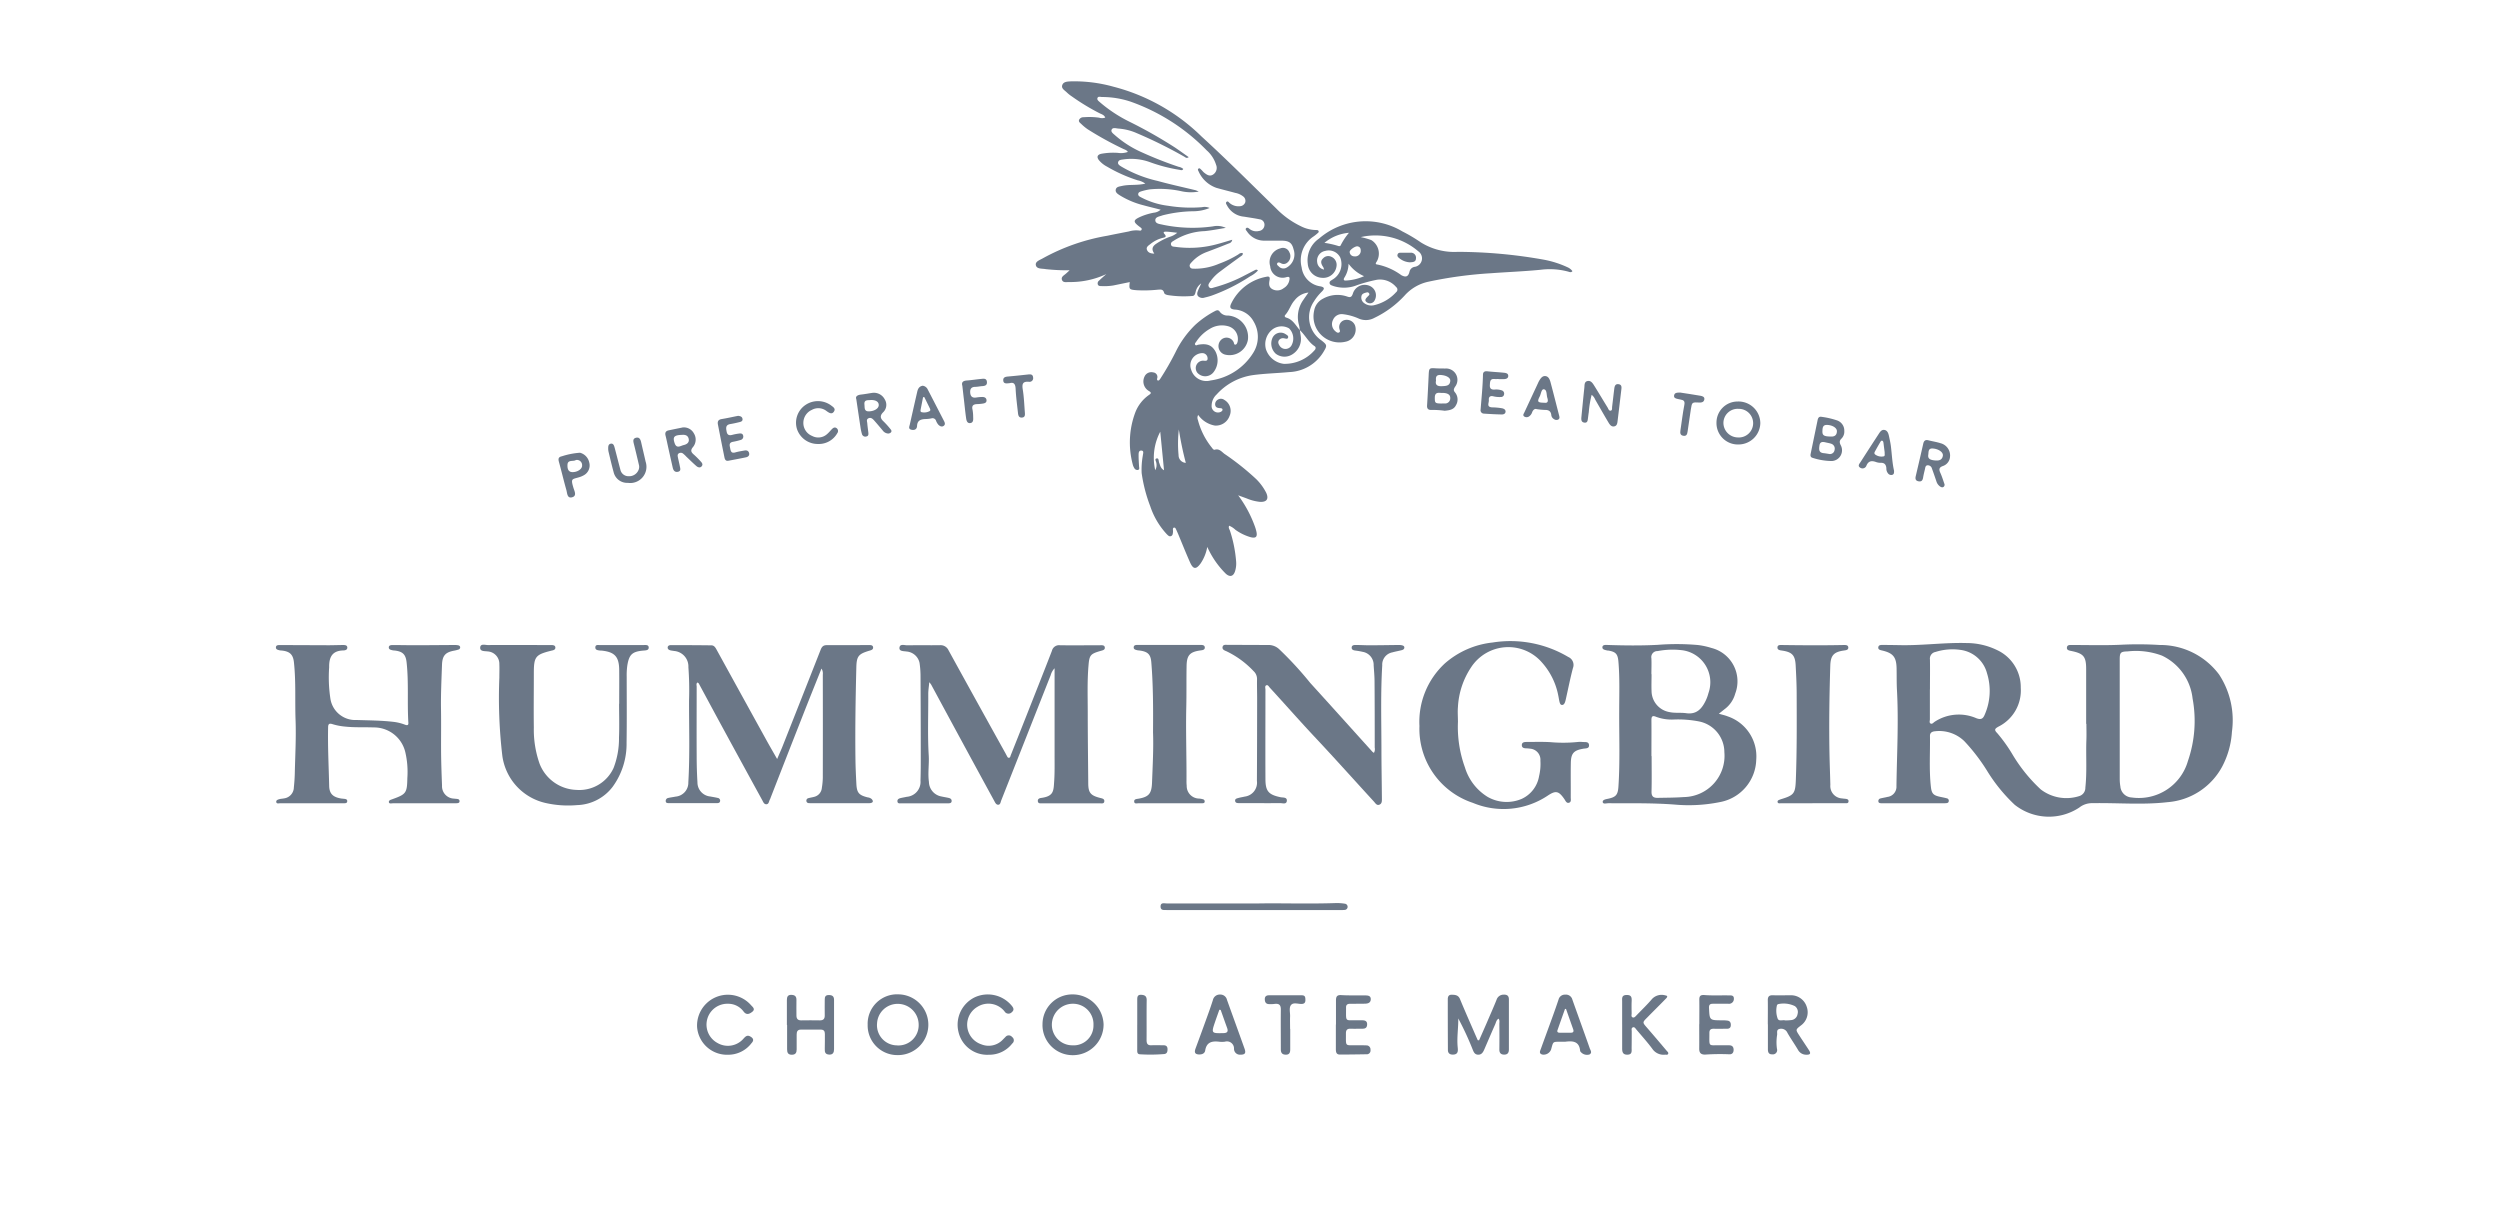 <svg xmlns="http://www.w3.org/2000/svg" xmlns:xlink="http://www.w3.org/1999/xlink" width="154" height="75" viewBox="0 0 154 75">
  <defs>
    <clipPath id="clip-path">
      <rect id="Rectangle_3634" data-name="Rectangle 3634" width="120.518" height="60" fill="#6b7787"/>
    </clipPath>
  </defs>
  <g id="Group_28285" data-name="Group 28285" transform="translate(-308 -1982)">
    <rect id="Rectangle_1609" data-name="Rectangle 1609" width="154" height="75" transform="translate(308 1982)" fill="#0187ff" opacity="0.002"/>
    <g id="Group_28272" data-name="Group 28272" transform="translate(325 1987)" clip-path="url(#clip-path)">
      <path id="Path_26450" data-name="Path 26450" d="M199.771,4.662c-.14.123-.212.035-.284-.007a28.527,28.527,0,0,0-2.972-1.469,3.354,3.354,0,0,0-1.1-.266c-.142-.011-.347-.091-.414.078-.054.137.117.246.221.341a6.457,6.457,0,0,0,1.654,1.049,23.6,23.6,0,0,0,2.258.888.58.58,0,0,1,.282.13c-.055.118-.152.068-.232.055a9.778,9.778,0,0,1-1.812-.469,3.379,3.379,0,0,0-1.66-.169c-.123.017-.266.024-.307.162s.1.213.2.277a7.751,7.751,0,0,0,2.218.88c.779.215,1.57.386,2.356.577a1.6,1.6,0,0,1,.191.084,2.776,2.776,0,0,1-1.13-.037,6.21,6.21,0,0,0-1.891-.1,3.912,3.912,0,0,0-.507.117c-.088.03-.188.057-.2.166s.084.161.162.2a4.818,4.818,0,0,0,1.689.528,8.633,8.633,0,0,0,2.08.086.714.714,0,0,1,.466.05,2.655,2.655,0,0,1-.96.2,8.138,8.138,0,0,0-1.94.253c-.176.071-.453.089-.443.308s.285.224.467.271a9.006,9.006,0,0,0,3.083.1,1.233,1.233,0,0,1,.792.092c-.432.07-.861.156-1.3.2a3.8,3.8,0,0,0-1.859.561c-.1.069-.246.118-.218.264s.171.129.28.145a6.356,6.356,0,0,0,2.584-.174c.293-.077.581-.169.909-.264-.04.2-.179.212-.278.253-.426.174-.857.337-1.287.5a2.314,2.314,0,0,0-.913.606c-.081.091-.191.181-.126.319.058.123.189.1.3.106a3.755,3.755,0,0,0,1.494-.308,6.531,6.531,0,0,0,1.188-.573.317.317,0,0,1,.263-.087c.037.129-.07.171-.146.227-.412.3-.828.6-1.237.91a2.526,2.526,0,0,0-.585.584c-.074.108-.191.225-.114.359.088.152.246.058.364.03a8.908,8.908,0,0,0,1.852-.734c.2-.1.4-.209.6-.31.06-.03.127-.077.208.013a1.664,1.664,0,0,1-.476.356,11.228,11.228,0,0,1-2.384,1.193,3.967,3.967,0,0,1-.414.114.394.394,0,0,1-.4-.069c-.12-.126-.049-.27,0-.4.045-.112.1-.22.181-.4a.836.836,0,0,0-.344.52c-.031.122-.061.256-.218.256a6.444,6.444,0,0,1-1.5-.057c-.092-.022-.2-.05-.224-.143-.065-.232-.209-.2-.4-.188a8.145,8.145,0,0,1-1.317.03c-.436-.039-.452-.054-.4-.5l-1.016.209a3.438,3.438,0,0,1-.735.038c-.082,0-.172,0-.213-.091a.211.211,0,0,1,.076-.247c.12-.12.251-.23.442-.4a5.224,5.224,0,0,1-2.307.489c-.156,0-.365.054-.428-.146-.054-.173.122-.261.236-.36.068-.059.134-.121.24-.218a12.545,12.545,0,0,1-1.47-.071c-.224-.045-.556.009-.61-.245-.05-.235.27-.324.452-.434a12.568,12.568,0,0,1,3.954-1.379c.44-.093.883-.177,1.325-.264A1.56,1.56,0,0,1,196.7,9.2c.06.013.133.013.153-.063s-.041-.1-.092-.142c-.469-.347-.455-.439.1-.677a3.808,3.808,0,0,1,.736-.215.737.737,0,0,0,.428-.185c-.372-.1-.714-.176-1.052-.271a5.177,5.177,0,0,1-1.467-.616c-.128-.084-.284-.178-.247-.354s.224-.187.372-.221c.46-.107.94-.022,1.448-.145a1.133,1.133,0,0,0-.459-.2,9.211,9.211,0,0,1-1.9-.847,1.619,1.619,0,0,1-.5-.4c-.144-.188-.1-.323.126-.387a4.113,4.113,0,0,1,1.038-.061,1.262,1.262,0,0,0,.62-.057c-.072-.12-.2-.145-.3-.195a20.728,20.728,0,0,1-2.174-1.2,3.016,3.016,0,0,1-.4-.331c-.072-.066-.178-.137-.129-.255a.292.292,0,0,1,.281-.156,4.353,4.353,0,0,1,.95.027.594.594,0,0,0,.38-.005c-.062-.153-.2-.2-.325-.255A13.556,13.556,0,0,1,192.554.94a2.2,2.2,0,0,1-.312-.248c-.132-.132-.364-.245-.272-.468.082-.2.323-.2.513-.212a8.974,8.974,0,0,1,2.641.331,12.029,12.029,0,0,1,5.418,3.064c1.574,1.438,3.078,2.946,4.6,4.433a5.3,5.3,0,0,0,1.512,1.092,2.118,2.118,0,0,0,.945.238c.061,0,.133,0,.157.071s-.043.107-.086.145a2.131,2.131,0,0,1-.216.172,1.763,1.763,0,0,0-.745,1.911,1.35,1.35,0,0,0,1.15,1.169c.31.06.238.177.09.328a3.1,3.1,0,0,0-.48.6,1.722,1.722,0,0,0,.456,2.4c.362.286.367.319.125.72a2.579,2.579,0,0,1-2.115,1.235c-.753.071-1.514.086-2.262.191a3.722,3.722,0,0,0-2.2,1.186.951.951,0,0,0-.308.683.393.393,0,0,0,.561.391c.053-.032.11-.066.109-.137s-.072-.089-.133-.092c-.138-.008-.279-.022-.316-.184a.323.323,0,0,1,.161-.34.35.35,0,0,1,.4.016.776.776,0,0,1,.321.99.89.89,0,0,1-.909.589,1.593,1.593,0,0,1-1.023-.655.355.355,0,0,0-.016.315,4.483,4.483,0,0,0,.849,1.689c.049.064.11.163.188.14.273-.081.418.115.589.249a16.007,16.007,0,0,1,1.969,1.566,3.23,3.23,0,0,1,.613.841c.17.375.031.576-.379.556a2.807,2.807,0,0,1-.829-.214l-.521-.19a7.372,7.372,0,0,1,1.009,1.861,2.732,2.732,0,0,1,.116.381c.069.318-.038.421-.361.337a3.053,3.053,0,0,1-.934-.455,1.23,1.23,0,0,0-.385-.251c-.063.125.02.22.053.318a8.031,8.031,0,0,1,.377,1.892,1.578,1.578,0,0,1-.062.578c-.1.331-.311.4-.57.173A5.42,5.42,0,0,1,201,28.906c-.03-.051-.052-.106-.105-.216a2.608,2.608,0,0,1-.4,1.005c-.283.394-.464.388-.658-.048-.258-.58-.492-1.17-.737-1.756-.044-.1-.09-.206-.138-.308-.022-.047-.055-.093-.115-.081s-.07.067-.068.121a.865.865,0,0,1,.006.153c-.014.089-.013.195-.108.242-.118.058-.193-.035-.264-.1a4.7,4.7,0,0,1-1.028-1.729,9.309,9.309,0,0,1-.531-2.047,4.847,4.847,0,0,1,.07-1.069c.008-.114.09-.295-.068-.316-.2-.026-.19.176-.19.315,0,.215.015.429.028.644,0,.089.056.2-.069.233a.214.214,0,0,1-.229-.123.726.726,0,0,1-.093-.225,5.265,5.265,0,0,1,.161-3.2,2.342,2.342,0,0,1,.84-1.071c.136-.092.168-.142-.006-.246a.678.678,0,0,1-.271-.879.456.456,0,0,1,.534-.265.281.281,0,0,1,.245.382c-.012.051,0,.114.06.119s.1-.06.136-.11a17.25,17.25,0,0,0,.933-1.625,5.958,5.958,0,0,1,1.213-1.688,5.734,5.734,0,0,1,1.2-.844c.116-.063.23-.108.321.032a.59.59,0,0,0,.51.232,1.326,1.326,0,0,1,1.22,1.495,1.146,1.146,0,0,1-1.42.907.541.541,0,0,1-.267-.867.482.482,0,0,1,.811.109c.028.058.013.166.117.146.074-.014.1-.1.122-.166a.812.812,0,0,0-.563-.961,1.415,1.415,0,0,0-1.152.16,2.488,2.488,0,0,0-.839.8c-.035.049-.094.1-.063.163.047.093.127.023.189.012.536-.094.837.018,1.058.4a1.189,1.189,0,0,1-.118,1.3.649.649,0,0,1-.972.044.459.459,0,0,1,.326-.763c.118,0,.306.064.287-.159a.323.323,0,0,0-.328-.306.752.752,0,0,0-.684,1.019.977.977,0,0,0,1.2.665,3.671,3.671,0,0,0,2.623-1.7,1.845,1.845,0,0,0,.025-1.932,1.4,1.4,0,0,0-1.173-.735c-.292-.031-.313-.156-.2-.387a3,3,0,0,1,2.148-1.631c.187-.045.241.014.208.2s-.071.413.151.55a.632.632,0,0,0,.72-.052.718.718,0,0,0,.359-.577c.01-.139-.088-.124-.192-.1a.765.765,0,0,1-1-.672.871.871,0,0,1,.623-1.1.425.425,0,0,1,.559.243.5.5,0,0,1-.129.636.332.332,0,0,1-.4.029c-.072-.035-.172-.076-.22.012s.051.145.105.2a.382.382,0,0,0,.48.061.927.927,0,0,0,.424-1.113c-.1-.412-.278-.543-.759-.543-.359,0-.717,0-1.076,0a1.269,1.269,0,0,1-1.037-.569c-.041-.056-.114-.124-.061-.189.069-.085.158-.017.215.032a.665.665,0,0,0,.579.13.38.38,0,0,0,.343-.345.334.334,0,0,0-.295-.374c-.32-.067-.645-.11-.968-.164a1.305,1.305,0,0,1-1.036-.68c-.036-.071-.11-.154-.043-.224.083-.086.147.025.2.067a.836.836,0,0,0,.628.194.364.364,0,0,0,.33-.236.342.342,0,0,0-.141-.378,1.1,1.1,0,0,0-.474-.207c-.385-.106-.775-.2-1.157-.309a1.874,1.874,0,0,1-1.1-1.014c-.028-.053-.069-.124-.013-.169.077-.061.128.024.178.067s.108.124.172.175c.164.131.346.259.555.12a.487.487,0,0,0,.185-.6,1.946,1.946,0,0,0-.581-.892,12.2,12.2,0,0,0-4.689-3,5.575,5.575,0,0,0-1.75-.284c-.1,0-.257-.065-.292.079-.028.112.1.19.182.265a8.588,8.588,0,0,0,1.821,1.191,28.642,28.642,0,0,1,2.777,1.576c.283.191.559.391.849.595m6.841,10.661a2.2,2.2,0,0,0-.045-.3,1.807,1.807,0,0,1,.268-1.578c.089-.132.182-.261.31-.444a1.24,1.24,0,0,0-.854.478c-.243.268-.332.635-.576.9-.067.074-.021.142.059.165.414.116.588.488.84.777.018.121.041.242.055.364a1.116,1.116,0,0,1-.555,1.145.886.886,0,0,1-.982-.059.851.851,0,0,1-.225-.926.552.552,0,0,1,.829-.281c.074.049.185.1.155.205-.036.128-.15.063-.236.054a.31.31,0,0,0-.329.113c-.087.135-.016.26.059.37a.428.428,0,0,0,.733-.086.879.879,0,0,0-.169-1.012.924.924,0,0,0-1.033.072,1.159,1.159,0,0,0-.391,1.213,1.322,1.322,0,0,0,1.1.9,2.437,2.437,0,0,0,1.879-.821c.084-.074.123-.2.018-.268-.387-.255-.579-.684-.91-.987M198,21.593a3.434,3.434,0,0,0-.31,2.37.631.631,0,0,0,.068-.442c-.006-.1-.135-.253.028-.283.135-.024.108.167.146.263.066.164.085.35.3.466L198,21.593m1.047-12.254c-.267-.03-.475-.061-.684-.07-.063,0-.239,0-.1.15.167.184,0,.209-.109.234a1.951,1.951,0,0,0-.76.379c-.117.092-.285.187-.21.365s.237.222.451.225c-.217-.3-.088-.479.151-.63a3.85,3.85,0,0,1,.791-.4,1.274,1.274,0,0,0,.474-.258m.523,14.178a20.175,20.175,0,0,1-.429-2.057,7.5,7.5,0,0,0-.017,1.577.47.47,0,0,0,.446.48" transform="translate(-143.528 0)" fill="#6b7787"/>
      <path id="Path_26451" data-name="Path 26451" d="M414.184,145.727c0-1.127,0-2.253,0-3.38,0-.766-.158-.952-.892-1.106-.129-.027-.307-.043-.294-.21.015-.193.205-.163.344-.163.983,0,1.968.03,2.949-.014a21.469,21.469,0,0,1,2.423.013,4.525,4.525,0,0,1,3.66,1.821,5.142,5.142,0,0,1,.79,3.523,5.272,5.272,0,0,1-.6,2.146,4.183,4.183,0,0,1-3.359,2.192c-1.541.179-3.089.034-4.633.062a1.26,1.26,0,0,0-.812.271,3.393,3.393,0,0,1-3.979-.173,10.08,10.08,0,0,1-1.7-2.092,11.543,11.543,0,0,0-1.4-1.824,2.218,2.218,0,0,0-1.8-.612c-.189.016-.322.086-.318.294.016,1.044-.059,2.089.057,3.13.048.432.163.53.592.62.13.027.261.052.389.087a.149.149,0,0,1,.117.187c-.016.09-.086.106-.16.112s-.123.006-.184.006H401.72c-.051,0-.1,0-.154,0-.084-.005-.172-.012-.182-.121a.162.162,0,0,1,.138-.178c.138-.036.281-.055.419-.092a.63.63,0,0,0,.557-.671c.028-1.965.139-3.93.032-5.9-.025-.45-.014-.9-.023-1.352-.014-.687-.212-.934-.874-1.092-.121-.029-.275-.05-.253-.206s.181-.14.3-.14c.369,0,.737.007,1.106.013,1.352.022,2.7-.17,4.051-.13a4.282,4.282,0,0,1,1.868.437,2.519,2.519,0,0,1,1.451,2.319,2.49,2.49,0,0,1-1.373,2.392c-.231.129-.277.2-.077.4a9.486,9.486,0,0,1,.961,1.349,9.7,9.7,0,0,0,1.717,2.116,2.591,2.591,0,0,0,2.359.419.532.532,0,0,0,.392-.53c.106-.981.027-1.965.064-2.947.012-.327,0-.656,0-.983Zm2.069-.236q0,1.828,0,3.657a2.568,2.568,0,0,0,.038.427.739.739,0,0,0,.708.687,3.142,3.142,0,0,0,3.454-2.249,7.56,7.56,0,0,0,.287-3.85,3.324,3.324,0,0,0-1.884-2.64,4.565,4.565,0,0,0-2.113-.261c-.44.012-.491.068-.491.509q0,1.859,0,3.719m-11.684-1.881h-.01c0,.614,0,1.227,0,1.841,0,.087-.053.2.043.254s.17-.049.242-.1a2.71,2.71,0,0,1,2.581-.224c.295.108.409.025.512-.222a3.644,3.644,0,0,0,.141-2.548,1.949,1.949,0,0,0-1.662-1.444,3.461,3.461,0,0,0-1.516.132.417.417,0,0,0-.337.469c.01.613,0,1.227,0,1.841" transform="translate(-302.677 -106.136)" fill="#6b7787"/>
      <path id="Path_26452" data-name="Path 26452" d="M157.628,143.5c-.025.278-.064.508-.063.738.008,1.26-.047,2.52.029,3.779.033.542-.065,1.081.012,1.625a.93.93,0,0,0,.778.9c.139.032.282.053.421.084.105.023.206.066.2.2s-.132.137-.233.137c-.42,0-.84,0-1.26,0-.533,0-1.065,0-1.6,0-.095,0-.23.033-.246-.113s.1-.188.215-.215.241-.047.361-.074a.921.921,0,0,0,.844-1c.018-.543.018-1.086.017-1.629q0-2.443-.015-4.887a5.476,5.476,0,0,0-.06-.734.887.887,0,0,0-.8-.7c-.173-.029-.456,0-.438-.226.021-.27.307-.154.482-.157.666-.009,1.332,0,2-.005a.535.535,0,0,1,.54.31q1.746,3.177,3.508,6.345c.025.045.046.092.072.135.036.059.056.149.141.145s.09-.1.115-.163q.484-1.212.963-2.427c.526-1.334,1.056-2.665,1.571-4a.454.454,0,0,1,.5-.343c.819.013,1.639,0,2.458,0,.12,0,.281-.021.3.134s-.133.18-.252.214c-.628.18-.7.254-.752.9-.082.96-.048,1.924-.047,2.886,0,1.454.02,2.908.031,4.362,0,.589.143.761.735.91.118.03.269.05.255.21s-.167.123-.271.123q-1.782,0-3.565,0c-.107,0-.247.024-.26-.14-.01-.128.09-.177.2-.192.793-.106.767-.439.808-1.038.036-.541.023-1.085.024-1.628,0-1.751,0-3.5,0-5.322a1,1,0,0,0-.242.431q-1.523,3.857-3.046,7.714c-.04.1-.047.254-.179.261s-.195-.136-.252-.242q-1.016-1.861-2.026-3.724-.93-1.715-1.856-3.432a1.428,1.428,0,0,0-.114-.147" transform="translate(-117.384 -106.478)" fill="#6b7787"/>
      <path id="Path_26453" data-name="Path 26453" d="M107.216,142.713c-.377.946-.737,1.836-1.088,2.73q-1.022,2.6-2.037,5.206a.781.781,0,0,1-.046.114c-.065.109-.061.294-.218.3s-.2-.155-.266-.268q-1.3-2.371-2.591-4.746c-.421-.774-.836-1.55-1.255-2.325-.033-.061-.055-.135-.138-.16-.088.071-.046.169-.046.254,0,1.424-.007,2.848,0,4.272,0,.541.016,1.083.048,1.623a.87.87,0,0,0,.793.872c.15.03.3.051.452.088a.169.169,0,0,1,.15.2c-.017.1-.1.121-.186.121q-1.491,0-2.981,0c-.082,0-.175-.008-.182-.119a.184.184,0,0,1,.156-.2c.149-.035.3-.052.453-.083a.855.855,0,0,0,.783-.877c.1-1.688.04-3.379.045-5.068a19.089,19.089,0,0,0-.041-2.026.956.956,0,0,0-.886-1c-.07-.015-.143-.019-.212-.036-.094-.024-.183-.071-.178-.18s.105-.145.2-.145q1.244,0,2.489.014c.164,0,.245.122.317.254q1.524,2.773,3.053,5.543c.211.383.431.761.684,1.207.118-.279.211-.489.3-.7q1.193-3.013,2.379-6.029c.073-.185.16-.287.374-.286.86,0,1.721,0,2.581-.006.112,0,.256-.008.276.13.022.155-.124.187-.244.222-.66.2-.771.333-.788,1.036-.046,1.884-.078,3.768-.054,5.653.006.5.03,1,.056,1.5.028.56.152.706.7.843a.427.427,0,0,1,.249.107c.094.111.1.205-.07.241a.737.737,0,0,1-.153.009h-3.5c-.051,0-.1,0-.153-.006a.143.143,0,0,1-.151-.124.156.156,0,0,1,.129-.181c.118-.033.24-.049.358-.083a.617.617,0,0,0,.465-.551,4.441,4.441,0,0,0,.059-.611q.007-3.181,0-6.361a.571.571,0,0,0-.078-.371" transform="translate(-73.616 -106.521)" fill="#6b7787"/>
      <path id="Path_26454" data-name="Path 26454" d="M2.189,150.984c-.645,0-1.291,0-1.936,0-.083,0-.214.046-.235-.075s.11-.156.205-.182.183-.023.272-.044a.693.693,0,0,0,.606-.674c.03-.285.051-.572.058-.857.024-1.1.088-2.193.048-3.287-.043-1.186.028-2.376-.1-3.56-.052-.49-.257-.676-.75-.73a.867.867,0,0,1-.122-.011c-.108-.028-.248-.046-.238-.191s.158-.134.265-.134c.994,0,1.988.008,2.981.01.3,0,.594-.013.891-.014.113,0,.254.007.26.152s-.129.18-.242.182c-.634.016-.89.344-.876,1.04a8.773,8.773,0,0,0,.076,1.929,1.55,1.55,0,0,0,1.617,1.316c.757.024,1.515.027,2.268.114a2.95,2.95,0,0,1,.713.176c.11.042.216.055.206-.11-.078-1.247.028-2.5-.111-3.743-.054-.485-.251-.659-.728-.716a1.061,1.061,0,0,1-.122-.012c-.109-.026-.25-.047-.245-.186s.156-.14.264-.14c.45,0,.9.012,1.352.011.81,0,1.619-.01,2.428-.014a1.17,1.17,0,0,1,.214.015c.074.013.14.051.139.138a.142.142,0,0,1-.113.13,1.836,1.836,0,0,1-.237.061c-.565.1-.75.307-.77.887-.031.9-.075,1.8-.061,2.7s0,1.783.005,2.674c.007.686.031,1.371.058,2.057a.761.761,0,0,0,.736.8c.081.012.164.012.243.029a.127.127,0,0,1,.1.133c0,.076-.049.109-.115.117a1.388,1.388,0,0,1-.184.01q-1.906,0-3.811,0c-.085,0-.219.044-.241-.062-.026-.122.113-.153.2-.186.867-.311.918-.385.936-1.31a5.365,5.365,0,0,0-.125-1.586,1.977,1.977,0,0,0-1.949-1.529c-.593-.022-1.188.011-1.781-.054a3.735,3.735,0,0,1-.751-.147c-.18-.059-.27-.036-.275.177-.027,1.209.038,2.416.065,3.624.011.484.234.688.716.774.07.013.142.015.213.024.1.011.194.032.183.157-.009.108-.1.113-.186.116-.133,0-.266,0-.4,0H2.189" transform="translate(0 -106.502)" fill="#6b7787"/>
      <path id="Path_26455" data-name="Path 26455" d="M339.434,145.288c.214.064.39.1.556.167a2.6,2.6,0,0,1,1.754,2.675,2.729,2.729,0,0,1-2.216,2.6,9.692,9.692,0,0,1-2.84.154c-1.349-.1-2.7-.075-4.052-.08-.122,0-.329.072-.348-.071s.19-.177.328-.205c.475-.1.6-.235.637-.716.106-1.555.042-3.112.05-4.668,0-1.023.039-2.048-.049-3.07-.041-.468-.167-.6-.632-.676-.03,0-.062,0-.091-.011-.12-.029-.277-.054-.263-.2s.179-.137.3-.133c1.034.035,2.069.047,3.1-.006a14.917,14.917,0,0,1,2.482.01,4.616,4.616,0,0,1,.838.182,2.119,2.119,0,0,1,1.461,2.813,1.772,1.772,0,0,1-.67.969c-.1.081-.2.161-.342.27m-4.148,2.61h.011c0,.727.013,1.454-.006,2.18-.008.306.117.4.4.391.532-.011,1.062-.01,1.594-.049a2.541,2.541,0,0,0,2.493-2.767,1.936,1.936,0,0,0-1.57-1.893,6.8,6.8,0,0,0-1.526-.117,2.768,2.768,0,0,1-1.115-.168c-.235-.1-.284-.005-.282.213.007.737,0,1.474,0,2.211m.008-5.046c0,.347-.014.7,0,1.042a1.328,1.328,0,0,0,1.1,1.29c.344.075.7.021,1.037.069.642.091.958-.277,1.2-.776a2.578,2.578,0,0,0,.167-.46,1.99,1.99,0,0,0-1.7-2.652,4.9,4.9,0,0,0-1.432.062.372.372,0,0,0-.382.444c.016.326,0,.654,0,.981" transform="translate(-250.56 -106.325)" fill="#6b7787"/>
      <path id="Path_26456" data-name="Path 26456" d="M259.447,38.068a.655.655,0,0,0-.044-.145c-.12-.181-.216-.37-.019-.55a.429.429,0,0,1,.51-.1.538.538,0,0,1,.321.573.822.822,0,0,1-.887.723.923.923,0,0,1-.885-.861,1.62,1.62,0,0,1,.69-1.553,4.395,4.395,0,0,1,5.141-.442,9.61,9.61,0,0,1,1.135.674,3.9,3.9,0,0,0,2.28.582,30.422,30.422,0,0,1,5.341.491,6.106,6.106,0,0,1,1.4.452.745.745,0,0,1,.316.246c-.081.1-.168.056-.252.031a4.414,4.414,0,0,0-1.7-.117c-1.017.1-2.041.139-3.061.214a25.625,25.625,0,0,0-3.886.528,2.726,2.726,0,0,0-1.439.848,6.167,6.167,0,0,1-1.868,1.377,1.088,1.088,0,0,1-.944.046,3.321,3.321,0,0,0-.972-.274.579.579,0,0,0-.626.349.566.566,0,0,0,.122.679c.066.062.153.141.242.1.115-.05.038-.161.026-.244a.441.441,0,0,1,.374-.533.545.545,0,0,1,.59.336.768.768,0,0,1-.589,1.008,1.6,1.6,0,0,1-1.928-1.911,1.018,1.018,0,0,1,.547-.741,1.827,1.827,0,0,1,1.485-.133c.207.075.281.029.352-.174a.761.761,0,0,1,1.062-.47.634.634,0,0,1,.279.885.323.323,0,0,1-.479.115c-.19-.132-.035-.263.07-.373.049-.051.122-.094.068-.178s-.123-.065-.194-.045c-.12.033-.246.071-.275.213a.416.416,0,0,0,.168.434.738.738,0,0,0,.582.134,2.648,2.648,0,0,0,1.384-.807.2.2,0,0,0,0-.32,1.3,1.3,0,0,0-1.18-.447,9.244,9.244,0,0,0-1.214.328,2.155,2.155,0,0,1-1.471.058c-.091-.038-.214-.055-.232-.175s.1-.165.181-.222a1.105,1.105,0,0,0,.475-1.358.793.793,0,0,0-.928-.407.607.607,0,0,0-.491.7.508.508,0,0,0,.425.449m2.258-2a4.418,4.418,0,0,1,.649.184.976.976,0,0,1,.355,1.285c-.035.076-.174.206.027.221a3.746,3.746,0,0,1,1.469.656c.278.149.425.091.5-.205a.387.387,0,0,1,.3-.306.528.528,0,0,0,.243-.961,4.054,4.054,0,0,0-3.545-.874m-2.238.354a5.076,5.076,0,0,1,.847.19c.063.023.135.023.159-.045a3.923,3.923,0,0,1,.507-.765,2.706,2.706,0,0,0-1.512.62m1.486,1.286a1.631,1.631,0,0,1-.251.849c-.059.088-.074.194.074.187a3.138,3.138,0,0,0,1.134-.27,2.342,2.342,0,0,1-.957-.766m.751-.758c.011-.161-.029-.278-.189-.313-.137-.03-.493.212-.492.341a.277.277,0,0,0,.274.274.347.347,0,0,0,.407-.3" transform="translate(-194.884 -26.455)" fill="#6b7787"/>
      <path id="Path_26457" data-name="Path 26457" d="M288.839,145.215a7.329,7.329,0,0,0,.428,2.835,3.224,3.224,0,0,0,1.39,1.813,2.357,2.357,0,0,0,2.1.131,1.878,1.878,0,0,0,1.079-1.408,3.2,3.2,0,0,0,.081-.945.684.684,0,0,0-.631-.742,1.649,1.649,0,0,0-.244-.02c-.13-.007-.263-.028-.269-.187-.007-.184.143-.206.28-.207.492,0,.984-.017,1.474.011a8.863,8.863,0,0,0,1.685-.009,1.438,1.438,0,0,1,.307,0c.155.013.375-.036.393.185.02.237-.21.2-.362.23-.575.1-.748.279-.759.877-.013.706,0,1.413-.005,2.12,0,.117.044.28-.1.327-.161.054-.219-.114-.291-.219-.354-.513-.533-.55-1.051-.2a4.9,4.9,0,0,1-4.588.429,4.8,4.8,0,0,1-3.29-4.733,4.9,4.9,0,0,1,1.567-3.858,5.318,5.318,0,0,1,2.936-1.286,6.971,6.971,0,0,1,4.668.893.532.532,0,0,1,.283.684c-.167.633-.293,1.276-.437,1.915a1.237,1.237,0,0,1-.059.205c-.032.077-.084.152-.177.15s-.128-.1-.148-.172c-.036-.138-.053-.282-.084-.421a4.243,4.243,0,0,0-.993-2.013,2.738,2.738,0,0,0-4.371.282,4.869,4.869,0,0,0-.814,2.447c-.026.295,0,.593,0,.89" transform="translate(-216.028 -105.78)" fill="#6b7787"/>
      <path id="Path_26458" data-name="Path 26458" d="M246.413,147.888a.469.469,0,0,0,.054-.337c0-1.352,0-2.7-.011-4.057,0-.337-.033-.674-.055-1.012a.813.813,0,0,0-.685-.827,4.322,4.322,0,0,0-.454-.079c-.111-.015-.216-.052-.215-.175,0-.15.129-.168.245-.167.287,0,.574.019.86.018.584,0,1.168-.012,1.752-.017a1,1,0,0,1,.214.012c.079.017.174.043.174.143s-.082.142-.162.163c-.188.05-.381.08-.567.134a.767.767,0,0,0-.633.8c-.1,1.668-.055,3.338-.05,5.007,0,1.064.02,2.129.029,3.193,0,.143.012.309-.142.379-.173.08-.258-.086-.348-.184-1.192-1.3-2.365-2.613-3.572-3.9-.962-1.022-1.887-2.078-2.836-3.111-.06-.065-.117-.187-.209-.158-.123.039-.067.177-.067.271,0,1.834-.009,3.668,0,5.5,0,.761.192.973.931,1.128.153.032.418-.015.386.236-.029.221-.269.125-.416.127-.779.009-1.557,0-2.336,0-.072,0-.144,0-.215,0-.095,0-.2-.016-.216-.129-.021-.141.106-.16.2-.187.127-.037.26-.054.389-.086a.863.863,0,0,0,.752-.969c.01-1.68.011-3.361.014-5.041,0-.4-.013-.8-.007-1.2a.656.656,0,0,0-.215-.521,5.6,5.6,0,0,0-1.676-1.225c-.113-.045-.256-.1-.234-.249.029-.18.2-.141.328-.141.84,0,1.68.007,2.52.007a.96.96,0,0,1,.639.257,21.588,21.588,0,0,1,1.913,2.077c1.282,1.409,2.554,2.828,3.831,4.242a.59.59,0,0,0,.095.069" transform="translate(-178.784 -106.503)" fill="#6b7787"/>
      <path id="Path_26459" data-name="Path 26459" d="M59.739,144.811c0-.7.007-1.394,0-2.09-.011-.814-.283-1.1-1.091-1.183-.041,0-.082,0-.123-.007-.125-.017-.266-.034-.256-.2s.155-.133.262-.134q1.352,0,2.7,0c.128,0,.314-.03.325.14.013.189-.176.188-.318.2-.7.059-.889.239-1,.923a4.365,4.365,0,0,0-.037.7c0,1.352.013,2.7-.008,4.057a4.486,4.486,0,0,1-.856,2.709,2.856,2.856,0,0,1-2.2,1.131,6.226,6.226,0,0,1-1.892-.122,3.456,3.456,0,0,1-2.706-2.919,30.594,30.594,0,0,1-.183-4.814c0-.277.011-.554,0-.83a.768.768,0,0,0-.714-.782c-.183-.026-.478.012-.467-.232.013-.269.306-.16.48-.161,1.239-.008,2.479,0,3.719,0,.072,0,.144,0,.215,0,.106.007.218.026.218.162,0,.111-.093.148-.187.171l-.03.006c-1.02.252-1.11.367-1.11,1.422,0,1.107-.015,2.213,0,3.319a6.314,6.314,0,0,0,.356,2.233,2.524,2.524,0,0,0,2.27,1.61,2.319,2.319,0,0,0,2.287-1.353,5.037,5.037,0,0,0,.333-1.864c.029-.7.006-1.393.006-2.09Z" transform="translate(-38.596 -106.462)" fill="#6b7787"/>
      <path id="Path_26460" data-name="Path 26460" d="M216.056,146.6c.011-1.56.007-2.931-.106-4.3-.041-.494-.215-.653-.71-.725a1.493,1.493,0,0,1-.152-.018c-.1-.025-.225-.047-.223-.172,0-.151.137-.156.253-.156q1.919,0,3.838,0c.122,0,.283,0,.289.156s-.149.167-.273.184c-.642.09-.834.289-.848.94-.017.839,0,1.679-.019,2.518-.036,1.514.02,3.028.013,4.542a2.531,2.531,0,0,0,.012.337.772.772,0,0,0,.78.788,1.308,1.308,0,0,1,.238.047.135.135,0,0,1,.089.146c-.007.08-.071.093-.134.095-.1,0-.2,0-.307,0-1.208,0-2.416,0-3.624,0-.1,0-.263.061-.277-.1s.15-.16.269-.181c.633-.112.8-.31.829-.969.043-1.1.1-2.208.062-3.126" transform="translate(-162.029 -106.502)" fill="#6b7787"/>
      <path id="Path_26461" data-name="Path 26461" d="M378.29,150.983c-.645,0-1.291,0-1.936,0-.075,0-.189.032-.211-.07-.025-.119.1-.134.177-.17a.239.239,0,0,1,.029-.01c.821-.246.886-.359.918-1.219.065-1.74.056-3.48.05-5.221,0-.6-.03-1.207-.062-1.81-.034-.625-.223-.817-.851-.907-.125-.018-.274-.036-.27-.189,0-.169.166-.153.285-.152,1.26.018,2.519.026,3.778,0,.122,0,.285-.012.3.142.013.176-.159.179-.289.2-.613.09-.8.307-.82.934-.056,1.812-.084,3.624-.049,5.436.012.634.038,1.268.053,1.9a.763.763,0,0,0,.727.838c.07.013.142.016.213.025.1.012.192.041.179.163s-.11.107-.191.108c-.338,0-.676,0-1.014,0H378.29" transform="translate(-283.642 -106.502)" fill="#6b7787"/>
      <path id="Path_26462" data-name="Path 26462" d="M295.461,231.641c.159-.361.32-.722.477-1.085.2-.469.41-.937.6-1.411a.452.452,0,0,1,.436-.32c.214-.009.326.069.325.3,0,1.024,0,2.047,0,3.071,0,.19-.065.32-.279.323s-.312-.1-.309-.321c.007-.522.005-1.044,0-1.566,0-.106.034-.223-.049-.328-.131.077-.153.217-.2.331-.228.514-.447,1.033-.671,1.548-.075.172-.16.345-.385.341s-.284-.186-.348-.342a18.256,18.256,0,0,0-.877-1.89c.008.589-.094,1.172-.037,1.761.02.211.05.456-.282.466-.2.006-.319-.082-.32-.286q-.008-1.566-.007-3.132c0-.149.053-.27.225-.269.217,0,.422.01.528.268.276.672.571,1.336.859,2,.076.177.154.353.232.529Z" transform="translate(-221.351 -172.555)" fill="#6b7787"/>
      <path id="Path_26463" data-name="Path 26463" d="M148.189,230.627a1.813,1.813,0,0,1,1.913-1.872,1.871,1.871,0,0,1-.093,3.742,1.826,1.826,0,0,1-1.82-1.87m1.836,1.275a1.248,1.248,0,0,0,1.306-1.285,1.286,1.286,0,0,0-1.263-1.276,1.267,1.267,0,0,0-1.3,1.2,1.241,1.241,0,0,0,1.255,1.357" transform="translate(-111.741 -172.503)" fill="#6b7787"/>
      <path id="Path_26464" data-name="Path 26464" d="M192.023,230.631a1.837,1.837,0,0,1,1.844-1.862,1.909,1.909,0,0,1,1.918,1.85,1.889,1.889,0,0,1-1.9,1.894,1.859,1.859,0,0,1-1.864-1.883m1.841,1.276a1.221,1.221,0,0,0,1.3-1.247,1.259,1.259,0,0,0-1.246-1.314,1.293,1.293,0,0,0-1.317,1.293,1.264,1.264,0,0,0,1.262,1.268" transform="translate(-144.804 -172.514)" fill="#6b7787"/>
      <path id="Path_26465" data-name="Path 26465" d="M373.7,230.773c0-.491.008-.982,0-1.473-.006-.241.086-.327.325-.317.357.014.716,0,1.074,0a1.014,1.014,0,0,1,1,.715,1,1,0,0,1-.363,1.148c-.327.255-.329.255-.106.6.2.309.407.614.607.923.114.176.1.282-.149.276a.572.572,0,0,1-.529-.3c-.207-.352-.445-.687-.648-1.042a.419.419,0,0,0-.474-.249c-.228.041-.143.237-.164.374a2.827,2.827,0,0,0-.009.855.263.263,0,0,1-.285.34c-.221.008-.274-.125-.273-.317,0-.511,0-1.023,0-1.534Zm1.071-.241a2.964,2.964,0,0,0,.4-.023.433.433,0,0,0,.362-.369.441.441,0,0,0-.17-.49,1.575,1.575,0,0,0-1.012-.123.123.123,0,0,0-.088.074,1.428,1.428,0,0,0,.042.813c.076.2.311.07.466.118" transform="translate(-281.803 -172.675)" fill="#6b7787"/>
      <path id="Path_26466" data-name="Path 26466" d="M127.963,230.734c0-.512,0-1.023,0-1.535,0-.192.053-.323.273-.318s.321.095.316.32c-.007.317,0,.634,0,.952,0,.2.081.3.294.3q.568-.01,1.136,0c.222.005.318-.087.313-.309-.007-.317,0-.634,0-.952,0-.167.022-.3.248-.3s.325.085.325.3c0,1.012,0,2.025,0,3.037,0,.19-.062.345-.3.332s-.28-.145-.271-.352c.014-.306,0-.614.006-.921,0-.179-.072-.266-.253-.266-.409,0-.819,0-1.228,0-.207,0-.257.128-.257.3,0,.307,0,.614,0,.921,0,.206-.073.327-.3.327s-.291-.129-.289-.333c0-.5,0-1,0-1.5h.006" transform="translate(-96.491 -172.598)" fill="#6b7787"/>
      <path id="Path_26467" data-name="Path 26467" d="M232.986,232.515a.362.362,0,0,1-.383-.365.435.435,0,0,0-.561-.436,1.472,1.472,0,0,1-.368,0c-.432-.049-.764.028-.846.543-.031.2-.224.256-.411.242-.26-.02-.253-.178-.181-.372q.4-1.079.788-2.161.146-.4.277-.813a.434.434,0,0,1,.447-.343.418.418,0,0,1,.423.33c.359,1,.723,2,1.08,3,.1.282.032.379-.266.374m-1.2-2.757-.085-.011c-.087.247-.177.492-.261.74-.242.713-.237.718.52.7.215-.006.3-.086.224-.306-.136-.372-.266-.747-.4-1.12" transform="translate(-173.588 -172.546)" fill="#6b7787"/>
      <path id="Path_26468" data-name="Path 26468" d="M318.175,231.726h-.215c-.563.006-.5-.04-.645.475a.489.489,0,0,1-.549.313c-.218-.066-.127-.222-.081-.35.239-.664.484-1.326.724-1.99q.188-.519.364-1.043a.4.4,0,0,1,.409-.306.408.408,0,0,1,.441.3c.354,1,.72,2,1.072,3.006.041.117.169.27-.014.379a.508.508,0,0,1-.565-.188.074.074,0,0,1-.012-.028c-.052-.61-.466-.628-.928-.567m.064-2.014-.067-.014c-.155.438-.312.877-.465,1.316-.038.109.028.154.125.155.234,0,.469,0,.7,0,.162,0,.189-.082.139-.221-.147-.412-.291-.825-.436-1.237" transform="translate(-238.767 -172.555)" fill="#6b7787"/>
      <path id="Path_26469" data-name="Path 26469" d="M337.217,230.731c0-.471,0-.942,0-1.413,0-.189-.045-.4.27-.407s.326.163.316.394-.005.492,0,.737c0,.087-.044.208.06.249s.181-.067.25-.138c.319-.332.654-.651.949-1a.809.809,0,0,1,.818-.216c.233.032.045.185-.023.255-.363.375-.737.74-1.1,1.112-.3.3-.29.3-.009.623.409.471.813.948,1.216,1.425.044.052.12.1.087.183s-.124.048-.191.053a.835.835,0,0,1-.789-.368c-.305-.41-.649-.791-.979-1.182-.057-.067-.112-.176-.218-.131s-.065.162-.067.25c0,.338,0,.676-.006,1.014,0,.187.049.413-.262.417s-.323-.207-.321-.437c0-.471,0-.942,0-1.413" transform="translate(-254.293 -172.62)" fill="#6b7787"/>
      <path id="Path_26470" data-name="Path 26470" d="M107.359,232.537a1.849,1.849,0,0,1-1.887-1.716,1.9,1.9,0,0,1,3.327-1.334c.1.112.281.24.071.406-.172.135-.355.214-.53-.014a1.172,1.172,0,0,0-.951-.483,1.285,1.285,0,0,0-.659,2.416,1.267,1.267,0,0,0,1.592-.257c.116-.127.226-.254.416-.15s.262.233.089.415a1.8,1.8,0,0,1-1.467.716" transform="translate(-79.532 -172.564)" fill="#6b7787"/>
      <path id="Path_26471" data-name="Path 26471" d="M172.653,232.489a1.813,1.813,0,0,1-1.835-1.41,1.876,1.876,0,0,1,1.005-2.131,1.913,1.913,0,0,1,2.28.525c.112.137.159.261,0,.394a.281.281,0,0,1-.45-.054,1.274,1.274,0,0,0-1.663-.28,1.274,1.274,0,0,0,.223,2.308,1.2,1.2,0,0,0,1.352-.3c.05-.051.1-.1.151-.153a.261.261,0,0,1,.405.006.248.248,0,0,1,.01.4,1.78,1.78,0,0,1-1.476.692" transform="translate(-128.776 -172.515)" fill="#6b7787"/>
      <path id="Path_26472" data-name="Path 26472" d="M265.517,230.753c0-.491,0-.983,0-1.474,0-.234.051-.354.331-.336.48.03.962.01,1.443.019.162,0,.366,0,.369.225,0,.242-.187.285-.389.285-.3,0-.594.008-.891.006-.166,0-.249.07-.242.239,0,.02,0,.041,0,.061,0,.846-.068.7.691.716.1,0,.2,0,.307,0,.171,0,.307.047.3.257s-.119.264-.3.262c-.235,0-.471.008-.706,0-.206-.009-.3.064-.3.281.006.859-.087.727.7.738.184,0,.369,0,.553.007a.25.25,0,0,1,.26.278.232.232,0,0,1-.259.27c-.542.009-1.085.017-1.628.018-.234,0-.245-.178-.246-.347,0-.5,0-1,0-1.5Z" transform="translate(-200.221 -172.644)" fill="#6b7787"/>
      <path id="Path_26473" data-name="Path 26473" d="M356.526,230.72c0-.491.007-.983,0-1.474-.005-.239.039-.343.324-.321.488.038.982.012,1.473.02.146,0,.34-.026.332.21a.3.3,0,0,1-.342.306c-.317,0-.635,0-.952,0-.183,0-.246.065-.238.258.035.757.029.757.786.762a2.252,2.252,0,0,1,.367.02c.166.029.2.165.189.305s-.1.193-.228.194c-.276,0-.553.007-.829,0-.179,0-.261.064-.261.25,0,.916-.087.751.695.769.174,0,.348,0,.522,0s.277.087.275.284-.112.286-.288.269a13.338,13.338,0,0,0-1.471.02c-.273,0-.362-.12-.36-.371.005-.5,0-1,0-1.5h.007" transform="translate(-268.848 -172.629)" fill="#6b7787"/>
      <path id="Path_26474" data-name="Path 26474" d="M227.646,205.9c1.379-.024,3.079.036,4.779-.024a3.11,3.11,0,0,1,.52.04.193.193,0,0,1-.014.384c-.081.007-.164.008-.245.008H222.052c-.02,0-.041,0-.061,0-.165-.013-.395.049-.4-.208-.008-.28.228-.2.388-.2,1.783,0,3.565,0,5.669,0" transform="translate(-167.099 -155.248)" fill="#6b7787"/>
      <path id="Path_26475" data-name="Path 26475" d="M289.451,74.53a5.274,5.274,0,0,0-.858-.052c-.173,0-.256-.082-.245-.27.04-.631.071-1.263.1-1.894.021-.414.038-.427.444-.4.183.014.368,0,.551.014a.7.7,0,0,1,.621,1.135c-.064.116-.109.2,0,.327a.683.683,0,0,1,.062.8c-.136.275-.409.309-.677.336m-.193-.446c.061,0,.122,0,.183,0a.316.316,0,0,0,.338-.321c.011-.206-.134-.286-.306-.317-.109-.02-.224-.008-.335-.018-.222-.02-.311.074-.311.3,0,.33.019.355.431.358m-.357-1.408c-.069.306.147.352.379.339s.477-.012.5-.326c.014-.2-.247-.341-.588-.363-.264-.017-.318.114-.29.35" transform="translate(-217.441 -54.225)" fill="#6b7787"/>
      <path id="Path_26476" data-name="Path 26476" d="M386.484,84.926a.606.606,0,0,1-.169.478c-.148.14-.129.261-.04.431a.661.661,0,0,1-.555.955,3.928,3.928,0,0,1-1.174-.192c-.147-.035-.158-.138-.132-.261q.214-1.034.427-2.069c.028-.139.091-.232.248-.2a5.074,5.074,0,0,1,.953.221.662.662,0,0,1,.443.637m-.9,1.434a.285.285,0,0,0,.3-.249.313.313,0,0,0-.216-.388c-.105-.037-.217-.052-.326-.079-.184-.045-.354-.06-.389.192-.03.221-.056.441.263.47.1.009.2.029.367.054m.058-1.079c.233.018.38-.073.388-.321.007-.211-.272-.381-.6-.394-.276-.011-.283.18-.292.369-.013.273.087.34.509.347" transform="translate(-289.876 -63.391)" fill="#6b7787"/>
      <path id="Path_26477" data-name="Path 26477" d="M327.633,75.958a6.3,6.3,0,0,0-.176,1.072c-.021.121-.033.243-.05.364s-.019.294-.211.273c-.209-.022-.209-.187-.193-.35.06-.6.115-1.2.181-1.8.017-.154-.013-.364.19-.411s.316.121.408.268c.283.45.553.908.832,1.36.05.081.08.223.2.194.1-.025.07-.155.081-.242.045-.365.085-.73.131-1.1.02-.16.062-.322.276-.285.2.034.176.2.159.341q-.111.943-.225,1.886c-.018.154-.028.333-.209.37s-.28-.11-.358-.241c-.277-.465-.544-.937-.815-1.406a.693.693,0,0,0-.224-.3" transform="translate(-246.588 -56.633)" fill="#6b7787"/>
      <path id="Path_26478" data-name="Path 26478" d="M249.294,231.066c0,.419,0,.839,0,1.258,0,.181-.041.326-.269.325s-.31-.116-.31-.327c0-.818-.009-1.637,0-2.455,0-.275-.1-.372-.364-.347a2.018,2.018,0,0,1-.4.012c-.178-.019-.224-.154-.223-.313s.1-.229.257-.228q1.013,0,2.026,0c.209,0,.216.131.218.288s-.059.24-.232.245c-.221.006-.5-.109-.647.059s-.054.471-.064.713,0,.511,0,.767Z" transform="translate(-186.816 -172.681)" fill="#6b7787"/>
      <path id="Path_26479" data-name="Path 26479" d="M363.555,81.575a1.345,1.345,0,0,1-1.322,1.312,1.317,1.317,0,0,1-1.379-1.339,1.3,1.3,0,0,1,1.308-1.307,1.345,1.345,0,0,1,1.393,1.335m-1.341-.883a.876.876,0,0,0-.932.847.9.9,0,0,0,.878.914.882.882,0,1,0,.054-1.761" transform="translate(-272.119 -60.508)" fill="#6b7787"/>
      <path id="Path_26480" data-name="Path 26480" d="M412.828,90.869a.646.646,0,0,1-.44.614c-.244.087-.253.212-.158.42s.166.439.243.661a.165.165,0,0,1-.039.2c-.077.059-.156.024-.226-.024a.6.6,0,0,1-.223-.321c-.089-.261-.177-.523-.273-.781a.264.264,0,0,0-.275-.2c-.128.014-.133.139-.155.237-.04.169-.084.337-.112.508s-.086.274-.276.243-.218-.152-.18-.316c.156-.667.313-1.333.462-2,.042-.189.134-.26.325-.21.247.064.5.1.745.179a.783.783,0,0,1,.584.8m-.863.262c.227.019.389-.068.419-.3.027-.213-.272-.413-.619-.438-.3-.022-.255.219-.28.381-.038.244.1.339.48.36" transform="translate(-309.705 -67.776)" fill="#6b7787"/>
      <path id="Path_26481" data-name="Path 26481" d="M98.578,86.753a.7.7,0,0,1,.711.363.722.722,0,0,1-.05.837c-.18.209-.12.326.054.475a5.338,5.338,0,0,1,.412.412c.077.083.162.182.067.3s-.234.072-.328-.01c-.216-.187-.418-.39-.626-.586a1.733,1.733,0,0,0-.2-.187.225.225,0,0,0-.261-.008c-.081.054-.072.144-.056.223.038.191.087.379.123.569.026.136.089.3-.125.343-.192.035-.276-.093-.314-.26q-.142-.628-.281-1.256c-.053-.239-.1-.48-.161-.718-.043-.173.012-.282.187-.319.309-.067.619-.128.848-.175m-.04.453c-.471.016-.564.13-.433.514.122.359.365.156.555.113s.359-.154.31-.382-.23-.263-.432-.245" transform="translate(-73.546 -65.42)" fill="#6b7787"/>
      <path id="Path_26482" data-name="Path 26482" d="M145.314,78.447c-.048-.149.075-.239.3-.264s.444-.066.666-.1a.752.752,0,0,1,.795.4.633.633,0,0,1-.1.791c-.212.212-.178.376.025.564a5.038,5.038,0,0,1,.41.454c.05.059.117.133.048.217a.235.235,0,0,1-.225.068.44.44,0,0,1-.279-.174c-.177-.211-.354-.422-.537-.629-.09-.1-.2-.2-.346-.129s-.083.2-.074.3c.015.193.044.385.066.578.012.106.014.213-.121.242a.214.214,0,0,1-.271-.143,3.025,3.025,0,0,1-.095-.447c-.084-.544-.163-1.089-.259-1.733m.9.076c-.163.028-.434-.048-.394.288.021.172-.035.421.28.412s.588-.166.6-.372-.162-.331-.483-.328" transform="translate(-109.573 -58.878)" fill="#6b7787"/>
      <path id="Path_26483" data-name="Path 26483" d="M215.738,230.719c0-.511,0-1.022,0-1.533,0-.169,0-.339.254-.322.215.015.331.087.328.335-.012.817,0,1.635-.007,2.452,0,.237.073.336.316.322s.49,0,.735,0c.142,0,.233.063.239.218s-.02.3-.2.322a10.208,10.208,0,0,1-1.5.015c-.187-.008-.165-.178-.166-.308,0-.5,0-1,0-1.5Z" transform="translate(-162.684 -172.584)" fill="#6b7787"/>
      <path id="Path_26484" data-name="Path 26484" d="M131.65,82.789a1.35,1.35,0,0,1-1.315-.925,1.322,1.322,0,0,1,.507-1.466,1.368,1.368,0,0,1,1.582.006c.125.1.317.195.19.389s-.293.082-.444-.023a.819.819,0,0,0-.922-.079.876.876,0,0,0-.518.775.859.859,0,0,0,.535.826.807.807,0,0,0,.943-.127c.1-.086.183-.193.277-.287s.185-.146.3-.058a.218.218,0,0,1,.034.306,1.309,1.309,0,0,1-1.168.664" transform="translate(-98.243 -60.44)" fill="#6b7787"/>
      <path id="Path_26485" data-name="Path 26485" d="M313.268,75.883c-.113-.018-.193.061-.25.184a.5.5,0,0,1-.19.271.267.267,0,0,1-.316,0c-.091-.08-.014-.168.023-.249l.828-1.777a1.812,1.812,0,0,1,.081-.165c.091-.152.2-.316.395-.289.181.025.254.2.3.359.185.69.359,1.384.537,2.076.024.092.042.187-.061.244a.252.252,0,0,1-.261-.032.318.318,0,0,1-.162-.248c-.027-.243-.167-.321-.4-.316a4.28,4.28,0,0,1-.521-.052m.467-.394c.253.05.273-.1.209-.3-.059-.186-.012-.49-.206-.524-.16-.028-.18.28-.261.438-.169.329-.13.382.258.389" transform="translate(-235.632 -55.69)" fill="#6b7787"/>
      <path id="Path_26486" data-name="Path 26486" d="M159.45,76.295a.4.4,0,0,1,.307.231q.5.967,1,1.938c.052.1.1.223-.022.306s-.241.01-.327-.077a.8.8,0,0,1-.138-.236.228.228,0,0,0-.294-.149,1.99,1.99,0,0,1-.365.039c-.282.011-.5.083-.512.427-.01.208-.161.277-.351.231-.206-.05-.12-.206-.094-.326.149-.669.3-1.337.454-2.006.044-.2.128-.345.344-.379m.093.7-.076.006-.146.745c-.014.072-.03.158.06.18a.7.7,0,0,0,.477-.06c.086-.042.054-.121.021-.187q-.167-.343-.336-.684" transform="translate(-119.608 -57.534)" fill="#6b7787"/>
      <path id="Path_26487" data-name="Path 26487" d="M84.446,92.061a.855.855,0,0,1-.886-.66c-.114-.413-.21-.831-.311-1.247a.882.882,0,0,1-.023-.212c0-.124.006-.265.16-.293s.2.113.232.229c.122.453.234.909.356,1.363a.508.508,0,0,0,.508.412.621.621,0,0,0,.6-.356.483.483,0,0,0,.033-.357c-.1-.427-.2-.854-.308-1.28-.039-.158-.078-.321.128-.376s.281.1.32.274c.09.4.188.8.275,1.194a1,1,0,0,1-1.081,1.311" transform="translate(-62.761 -67.318)" fill="#6b7787"/>
      <path id="Path_26488" data-name="Path 26488" d="M398.679,89.874c0,.109.008.212-.1.254a.245.245,0,0,1-.274-.09.467.467,0,0,1-.1-.316c-.017-.214-.109-.341-.348-.333a.837.837,0,0,1-.3-.052c-.255-.09-.451-.067-.575.213a.256.256,0,0,1-.4.132c-.16-.11-.032-.24.035-.345q.546-.853,1.1-1.7c.089-.134.183-.307.374-.272s.244.227.28.4c.042.2.088.4.113.6.062.507.083,1.019.192,1.5m-.576-1.128c-.022-.172-.047-.363-.07-.555-.008-.062-.019-.133-.08-.154s-.1.048-.129.1c-.1.168-.194.334-.285.5-.042.078-.115.173-.022.248a.65.65,0,0,0,.518.117c.11-.017.058-.153.069-.259" transform="translate(-299.005 -65.88)" fill="#6b7787"/>
      <path id="Path_26489" data-name="Path 26489" d="M302.847,73.135c-.082,0-.165.006-.246,0-.279-.025-.275.163-.288.358-.015.212.063.3.279.294a1.066,1.066,0,0,1,.455.048.21.21,0,0,1,.142.243.187.187,0,0,1-.192.165,1.566,1.566,0,0,1-.487-.046c-.189-.042-.276.054-.26.233s-.16.417.18.451a4.045,4.045,0,0,1,.642.058c.106.029.2.072.208.193,0,.15-.129.189-.237.187-.368-.006-.736-.028-1.1-.052a.209.209,0,0,1-.2-.255c.056-.714.13-1.427.145-2.144,0-.162.1-.227.268-.208.325.037.653.051.979.084.139.014.324.027.309.218-.013.155-.17.183-.313.181-.092,0-.184,0-.277,0v0" transform="translate(-227.537 -54.788)" fill="#6b7787"/>
      <path id="Path_26490" data-name="Path 26490" d="M111.93,83.845c.128.015.236.047.259.184s-.087.178-.186.2c-.188.048-.378.088-.569.121-.3.053-.262.253-.222.467s.167.25.359.194a2.946,2.946,0,0,1,.391-.075c.116-.018.236-.018.269.129a.215.215,0,0,1-.157.264,4.143,4.143,0,0,1-.476.114c-.263.052-.2.227-.168.4s.068.323.309.254c.186-.054.379-.083.57-.118.136-.025.251.012.287.16s-.064.232-.195.259c-.36.076-.721.143-1.083.211-.167.032-.217-.086-.242-.212-.136-.671-.269-1.343-.4-2.014-.038-.193.017-.308.234-.343.343-.055.681-.134,1.021-.2" transform="translate(-83.451 -63.227)" fill="#6b7787"/>
      <path id="Path_26491" data-name="Path 26491" d="M72.113,93.079a.784.784,0,0,1,.571.6.689.689,0,0,1-.357.8,1.337,1.337,0,0,1-.254.106c-.461.139-.54.064-.358.669.058.192.227.495-.1.573-.294.072-.286-.262-.339-.449-.165-.579-.3-1.166-.462-1.748-.05-.184-.021-.29.185-.332a4.645,4.645,0,0,1,1.11-.218m-.246.447c-.15.113-.506-.043-.519.292-.006.159,0,.447.3.454.32.008.613-.2.6-.406a.32.32,0,0,0-.375-.34" transform="translate(-53.387 -70.191)" fill="#6b7787"/>
      <path id="Path_26492" data-name="Path 26492" d="M171.881,74.973c-.063-.214.039-.31.278-.327.3-.022.608-.071.912-.1.144-.015.3-.029.324.179s-.108.257-.282.268c-.142.008-.284.042-.426.045-.231,0-.335.107-.322.342s.121.354.371.316a2.467,2.467,0,0,1,.365-.035c.13,0,.255.041.269.193s-.1.193-.216.213a2.791,2.791,0,0,1-.365.034c-.228.009-.343.091-.28.346a2.514,2.514,0,0,1,.039.457c.009.156.016.343-.182.366s-.235-.175-.255-.321c-.061-.434-.1-.871-.154-1.307-.024-.213-.048-.426-.075-.666" transform="translate(-129.601 -56.208)" fill="#6b7787"/>
      <path id="Path_26493" data-name="Path 26493" d="M350.592,78c.4.062.831.125,1.264.2.122.021.263.071.234.228s-.158.2-.308.188c-.45-.024-.453-.023-.523.423s-.136.909-.2,1.365c-.022.159-.065.291-.259.261s-.208-.165-.183-.325c.079-.525.14-1.054.241-1.575.044-.225-.03-.3-.226-.331-.05-.007-.1-.02-.15-.031-.133-.028-.29-.056-.253-.235.032-.158.185-.169.362-.166" transform="translate(-264.103 -58.82)" fill="#6b7787"/>
      <path id="Path_26494" data-name="Path 26494" d="M182.6,73.985c-.221.025-.42.065-.427-.178-.006-.2.171-.216.333-.23.4-.035.793-.078,1.189-.121.153-.017.3-.023.317.182a.224.224,0,0,1-.26.267c-.382-.032-.431.136-.377.473.075.462.092.934.128,1.4.011.141.032.314-.173.331s-.234-.14-.25-.287c-.055-.5-.121-.994-.145-1.493-.014-.287-.113-.4-.336-.346" transform="translate(-137.373 -55.387)" fill="#6b7787"/>
      <path id="Path_26495" data-name="Path 26495" d="M281.7,43.577a1.121,1.121,0,0,1-.666-.258c-.073-.056-.143-.127-.1-.233s.125-.1.206-.1c.194,0,.388,0,.582,0a.307.307,0,0,1,.343.342c0,.226-.182.238-.36.246" transform="translate(-211.841 -32.417)" fill="#6b7787"/>
    </g>
  </g>
</svg>
